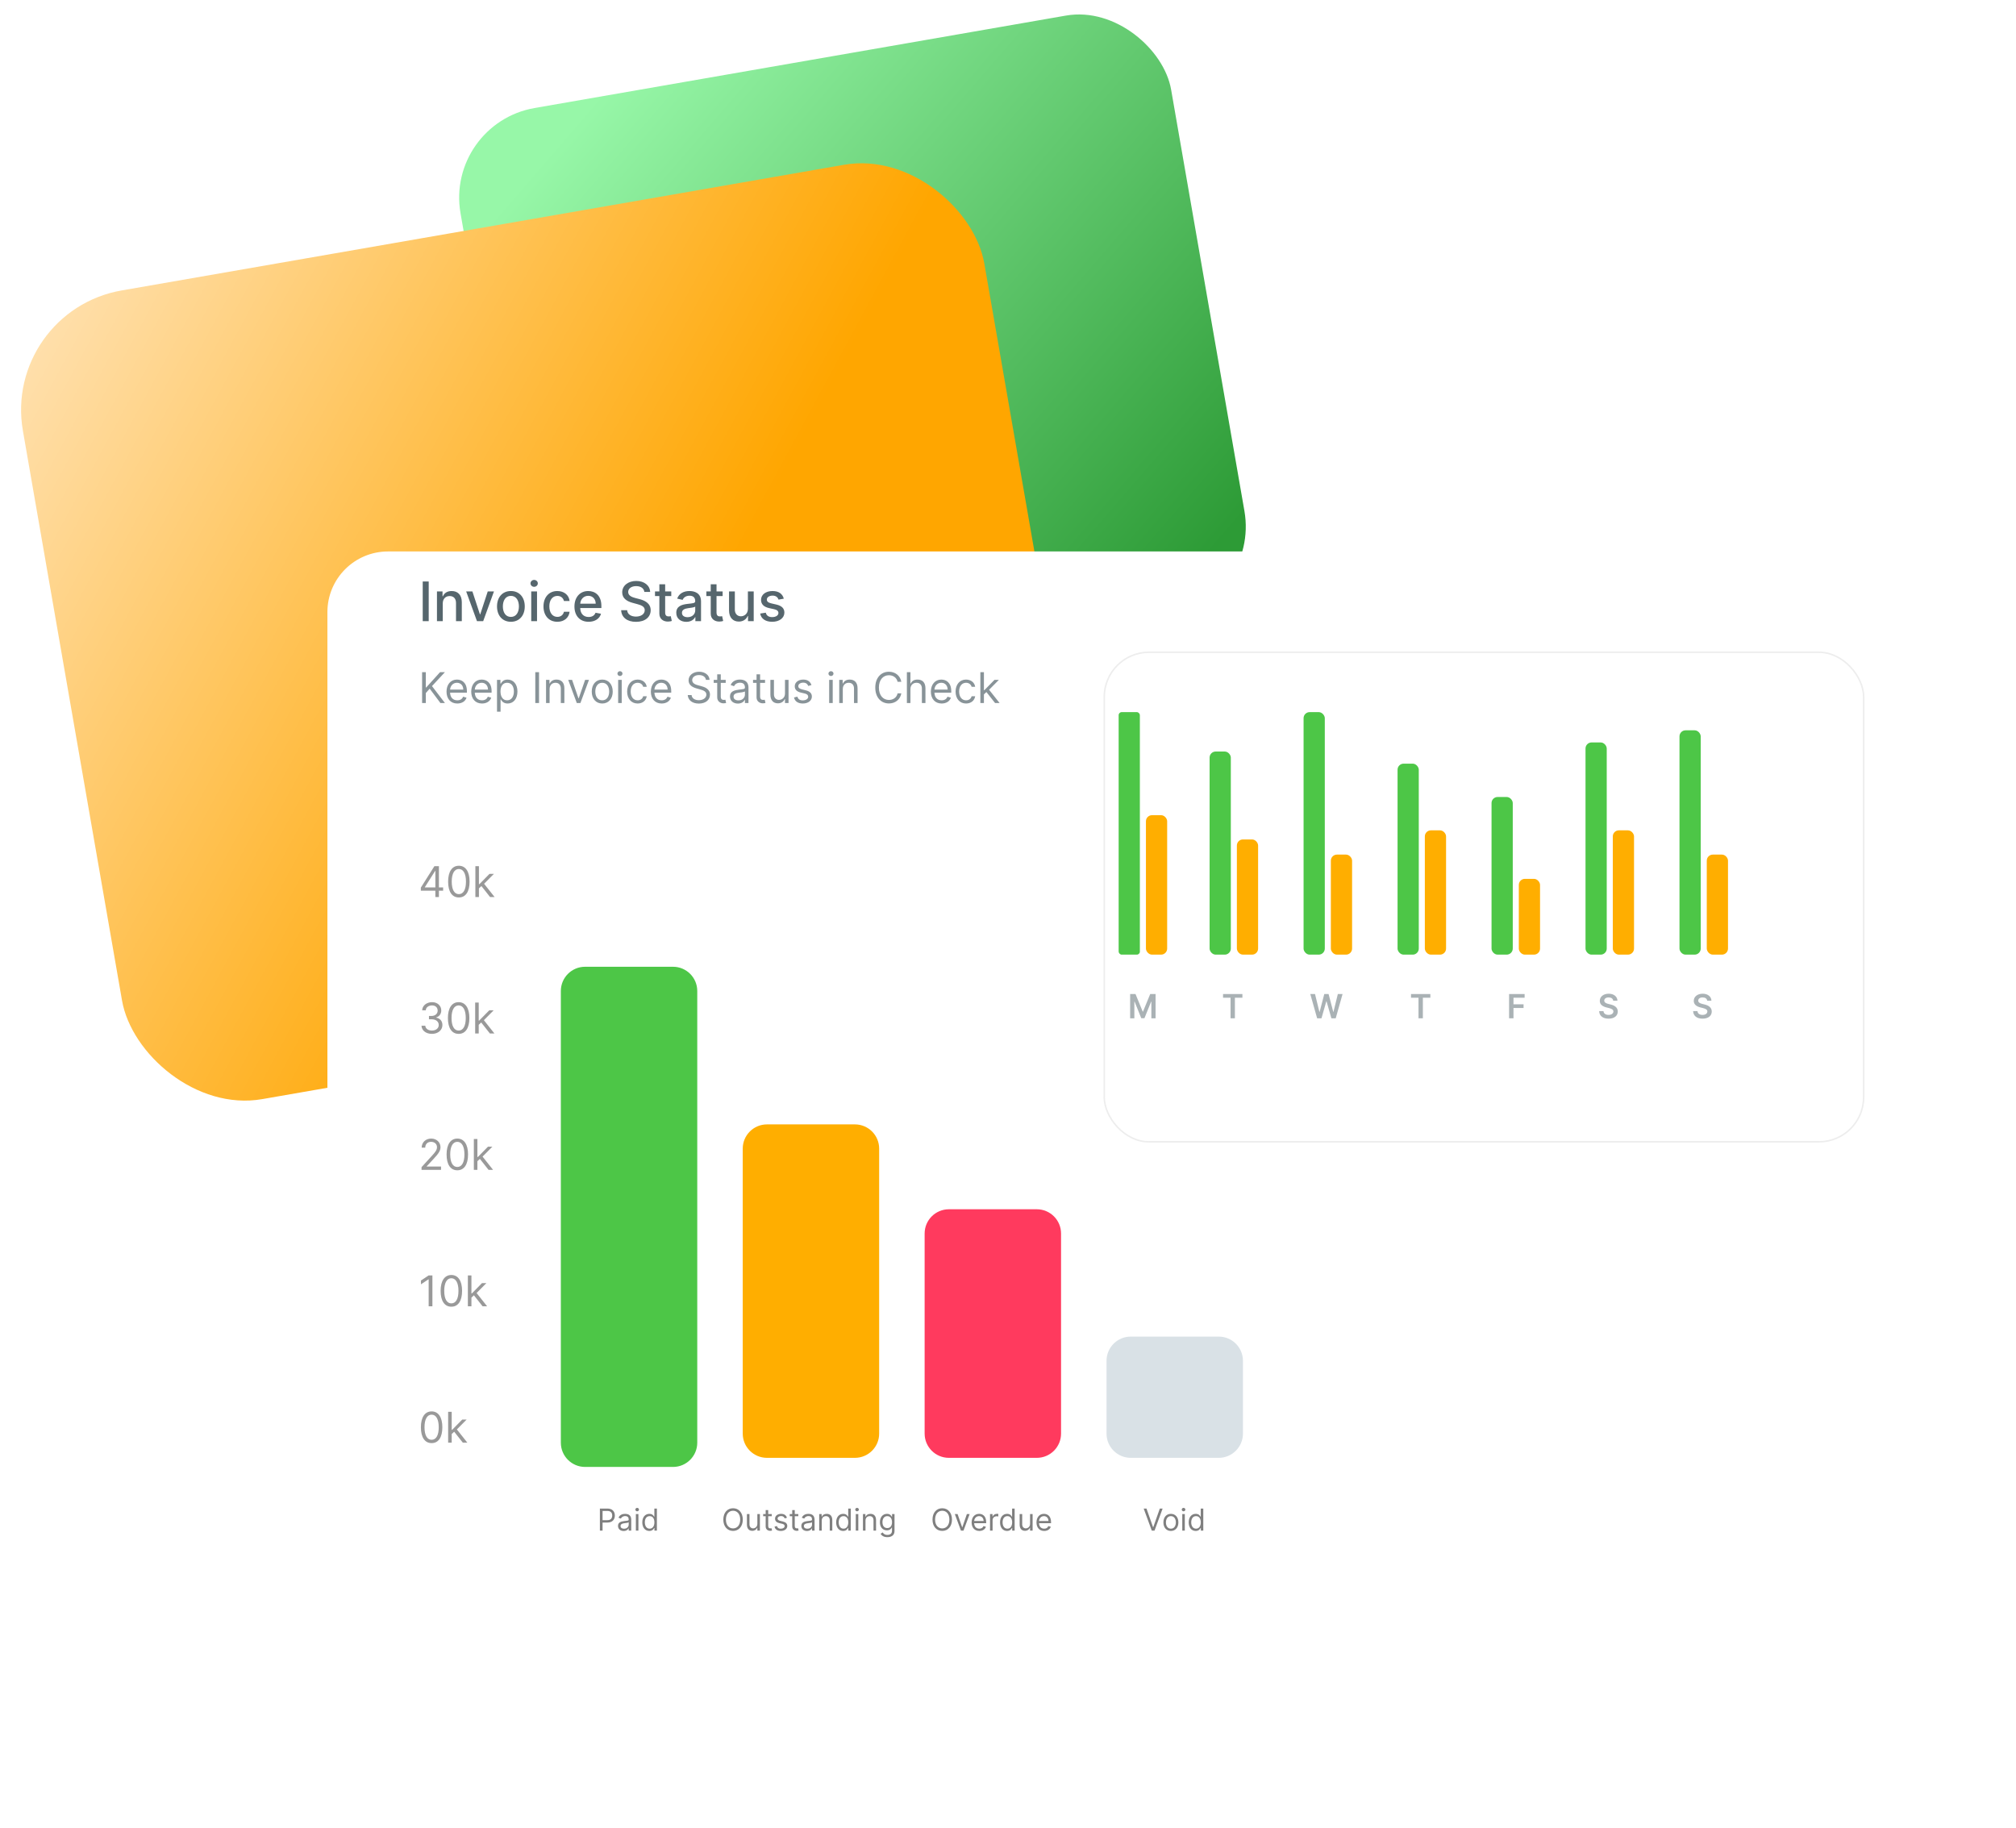 <svg width="665" height="603" viewBox="0 0 665 603" fill="none" xmlns="http://www.w3.org/2000/svg">
<rect x="146.767" y="40.778" width="237.915" height="201.085" rx="30" transform="rotate(-9.869 146.767 40.778)" fill="url(#paint0_linear)"/>
<rect x="0.695" y="102.673" width="321.894" height="270.766" rx="40" transform="rotate(-9.869 0.695 102.673)" fill="url(#paint1_linear)"/>
<g filter="url(#filter0_d)">
<rect x="108" y="156.915" width="346" height="381" rx="20" fill="white"/>
</g>
<path opacity="0.4" d="M142.375 476.054C144.623 476.054 145.915 474.15 145.915 470.824C145.915 467.523 144.603 465.594 142.375 465.594C140.148 465.594 138.836 467.523 138.836 470.824C138.836 474.15 140.128 476.054 142.375 476.054ZM142.375 474.96C140.894 474.96 140.029 473.474 140.029 470.824C140.029 468.179 140.904 466.668 142.375 466.668C143.847 466.668 144.722 468.179 144.722 470.824C144.722 473.474 143.857 474.96 142.375 474.96ZM147.824 475.915H148.998V473.056L149.818 472.295L152.677 475.915H154.168L150.703 471.54L153.929 468.278H152.478L149.137 471.679H148.998V465.733H147.824V475.915Z" fill="black"/>
<path opacity="0.5" d="M197.881 504.915H198.762V502.258H200.353C202.047 502.258 202.81 501.229 202.81 499.943C202.81 498.658 202.047 497.642 200.339 497.642H197.881V504.915ZM198.762 501.477V498.423H200.31C201.493 498.423 201.944 499.07 201.944 499.943C201.944 500.817 201.493 501.477 200.324 501.477H198.762ZM205.72 505.043C206.672 505.043 207.169 504.531 207.34 504.176H207.382V504.915H208.22V501.321C208.22 499.588 206.899 499.389 206.203 499.389C205.379 499.389 204.442 499.673 204.016 500.668L204.811 500.952C204.996 500.554 205.433 500.128 206.232 500.128C207.002 500.128 207.382 500.536 207.382 501.236V501.264C207.382 501.669 206.97 501.633 205.976 501.761C204.964 501.893 203.86 502.116 203.86 503.366C203.86 504.432 204.683 505.043 205.72 505.043ZM205.848 504.29C205.181 504.29 204.698 503.991 204.698 503.409C204.698 502.77 205.28 502.571 205.933 502.486C206.288 502.443 207.24 502.344 207.382 502.173V502.94C207.382 503.622 206.842 504.29 205.848 504.29ZM209.75 504.915H210.588V499.46H209.75V504.915ZM210.176 498.551C210.503 498.551 210.773 498.295 210.773 497.983C210.773 497.67 210.503 497.415 210.176 497.415C209.849 497.415 209.58 497.67 209.58 497.983C209.58 498.295 209.849 498.551 210.176 498.551ZM214.183 505.028C215.234 505.028 215.589 504.375 215.774 504.077H215.873V504.915H216.683V497.642H215.845V500.327H215.774C215.589 500.043 215.262 499.389 214.197 499.389C212.819 499.389 211.867 500.483 211.867 502.202C211.867 503.935 212.819 505.028 214.183 505.028ZM214.296 504.275C213.245 504.275 212.705 503.352 212.705 502.187C212.705 501.037 213.231 500.142 214.296 500.142C215.319 500.142 215.859 500.966 215.859 502.187C215.859 503.423 215.305 504.275 214.296 504.275Z" fill="black"/>
<path opacity="0.5" d="M245.018 501.278C245.018 498.977 243.668 497.543 241.807 497.543C239.947 497.543 238.597 498.977 238.597 501.278C238.597 503.579 239.947 505.014 241.807 505.014C243.668 505.014 245.018 503.579 245.018 501.278ZM244.165 501.278C244.165 503.168 243.128 504.19 241.807 504.19C240.486 504.19 239.449 503.168 239.449 501.278C239.449 499.389 240.486 498.366 241.807 498.366C243.128 498.366 244.165 499.389 244.165 501.278ZM249.822 502.685C249.822 503.707 249.041 504.176 248.416 504.176C247.72 504.176 247.223 503.665 247.223 502.869V499.46H246.385V502.926C246.385 504.318 247.123 504.986 248.146 504.986C248.97 504.986 249.51 504.545 249.765 503.991H249.822V504.915H250.66V499.46H249.822V502.685ZM254.567 499.46H253.403V498.153H252.565V499.46H251.741V500.17H252.565V503.579C252.565 504.531 253.332 504.986 254.042 504.986C254.354 504.986 254.553 504.929 254.667 504.886L254.496 504.133C254.425 504.148 254.312 504.176 254.127 504.176C253.758 504.176 253.403 504.062 253.403 503.352V500.17H254.567V499.46ZM259.594 500.682C259.331 499.908 258.742 499.389 257.662 499.389C256.512 499.389 255.659 500.043 255.659 500.966C255.659 501.719 256.107 502.223 257.108 502.457L258.017 502.67C258.568 502.798 258.827 503.061 258.827 503.437C258.827 503.906 258.33 504.29 257.549 504.29C256.863 504.29 256.434 503.995 256.284 503.409L255.489 503.608C255.684 504.535 256.448 505.028 257.563 505.028C258.831 505.028 259.693 504.336 259.693 503.395C259.693 502.635 259.218 502.155 258.245 501.918L257.435 501.719C256.789 501.559 256.497 501.342 256.497 500.923C256.497 500.454 256.995 500.114 257.662 500.114C258.394 500.114 258.696 500.518 258.841 500.895L259.594 500.682ZM263.327 499.46H262.162V498.153H261.324V499.46H260.5V500.17H261.324V503.579C261.324 504.531 262.091 504.986 262.802 504.986C263.114 504.986 263.313 504.929 263.427 504.886L263.256 504.133C263.185 504.148 263.072 504.176 262.887 504.176C262.518 504.176 262.162 504.062 262.162 503.352V500.17H263.327V499.46ZM266.193 505.043C267.145 505.043 267.642 504.531 267.812 504.176H267.855V504.915H268.693V501.321C268.693 499.588 267.372 499.389 266.676 499.389C265.852 499.389 264.915 499.673 264.488 500.668L265.284 500.952C265.469 500.554 265.905 500.128 266.704 500.128C267.475 500.128 267.855 500.536 267.855 501.236V501.264C267.855 501.669 267.443 501.633 266.449 501.761C265.437 501.893 264.332 502.116 264.332 503.366C264.332 504.432 265.156 505.043 266.193 505.043ZM266.321 504.29C265.653 504.29 265.17 503.991 265.17 503.409C265.17 502.77 265.753 502.571 266.406 502.486C266.761 502.443 267.713 502.344 267.855 502.173V502.94C267.855 503.622 267.315 504.29 266.321 504.29ZM271.061 501.633C271.061 500.682 271.65 500.142 272.453 500.142C273.23 500.142 273.703 500.65 273.703 501.506V504.915H274.541V501.449C274.541 500.057 273.799 499.389 272.694 499.389C271.87 499.389 271.359 499.758 271.103 500.312H271.032V499.46H270.223V504.915H271.061V501.633ZM278.132 505.028C279.183 505.028 279.538 504.375 279.723 504.077H279.822V504.915H280.632V497.642H279.794V500.327H279.723C279.538 500.043 279.211 499.389 278.146 499.389C276.768 499.389 275.817 500.483 275.817 502.202C275.817 503.935 276.768 505.028 278.132 505.028ZM278.246 504.275C277.194 504.275 276.655 503.352 276.655 502.187C276.655 501.037 277.18 500.142 278.246 500.142C279.268 500.142 279.808 500.966 279.808 502.187C279.808 503.423 279.254 504.275 278.246 504.275ZM282.283 504.915H283.121V499.46H282.283V504.915ZM282.709 498.551C283.036 498.551 283.306 498.295 283.306 497.983C283.306 497.67 283.036 497.415 282.709 497.415C282.383 497.415 282.113 497.67 282.113 497.983C282.113 498.295 282.383 498.551 282.709 498.551ZM285.494 501.633C285.494 500.682 286.084 500.142 286.886 500.142C287.664 500.142 288.136 500.65 288.136 501.506V504.915H288.974V501.449C288.974 500.057 288.232 499.389 287.128 499.389C286.304 499.389 285.793 499.758 285.537 500.312H285.466V499.46H284.656V504.915H285.494V501.633ZM292.708 507.074C294.014 507.074 295.065 506.477 295.065 505.071V499.46H294.256V500.327H294.171C293.986 500.043 293.645 499.389 292.58 499.389C291.202 499.389 290.25 500.483 290.25 502.159C290.25 503.864 291.244 504.829 292.565 504.829C293.631 504.829 293.972 504.204 294.156 503.906H294.227V505.014C294.227 505.923 293.588 506.335 292.708 506.335C291.717 506.335 291.369 505.813 291.145 505.511L290.477 505.98C290.818 506.552 291.489 507.074 292.708 507.074ZM292.679 504.077C291.628 504.077 291.088 503.281 291.088 502.145C291.088 501.037 291.614 500.142 292.679 500.142C293.702 500.142 294.242 500.966 294.242 502.145C294.242 503.352 293.688 504.077 292.679 504.077Z" fill="black"/>
<path opacity="0.5" d="M314.018 501.278C314.018 498.977 312.668 497.543 310.807 497.543C308.947 497.543 307.597 498.977 307.597 501.278C307.597 503.579 308.947 505.014 310.807 505.014C312.668 505.014 314.018 503.579 314.018 501.278ZM313.165 501.278C313.165 503.168 312.128 504.19 310.807 504.19C309.486 504.19 308.449 503.168 308.449 501.278C308.449 499.389 309.486 498.366 310.807 498.366C312.128 498.366 313.165 499.389 313.165 501.278ZM319.845 499.46H318.936L317.43 503.807H317.373L315.868 499.46H314.959L316.976 504.915H317.828L319.845 499.46ZM323.043 505.028C324.151 505.028 324.96 504.474 325.216 503.65L324.406 503.423C324.193 503.991 323.7 504.275 323.043 504.275C322.059 504.275 321.381 503.64 321.342 502.471H325.301V502.116C325.301 500.085 324.094 499.389 322.958 499.389C321.48 499.389 320.5 500.554 320.5 502.23C320.5 503.906 321.466 505.028 323.043 505.028ZM321.342 501.747C321.399 500.898 321.999 500.142 322.958 500.142C323.867 500.142 324.449 500.824 324.449 501.747H321.342ZM326.576 504.915H327.414V501.463C327.414 500.724 327.997 500.185 328.792 500.185C329.016 500.185 329.247 500.227 329.303 500.241V499.389C329.208 499.382 328.987 499.375 328.863 499.375C328.21 499.375 327.641 499.744 327.443 500.284H327.386V499.46H326.576V504.915ZM332.19 505.028C333.242 505.028 333.597 504.375 333.781 504.077H333.881V504.915H334.69V497.642H333.852V500.327H333.781C333.597 500.043 333.27 499.389 332.205 499.389C330.827 499.389 329.875 500.483 329.875 502.202C329.875 503.935 330.827 505.028 332.19 505.028ZM332.304 504.275C331.253 504.275 330.713 503.352 330.713 502.187C330.713 501.037 331.239 500.142 332.304 500.142C333.327 500.142 333.867 500.966 333.867 502.187C333.867 503.423 333.313 504.275 332.304 504.275ZM339.779 502.685C339.779 503.707 338.998 504.176 338.373 504.176C337.677 504.176 337.18 503.665 337.18 502.869V499.46H336.342V502.926C336.342 504.318 337.08 504.986 338.103 504.986C338.927 504.986 339.467 504.545 339.722 503.991H339.779V504.915H340.617V499.46H339.779V502.685ZM344.439 505.028C345.547 505.028 346.357 504.474 346.613 503.65L345.803 503.423C345.59 503.991 345.096 504.275 344.439 504.275C343.456 504.275 342.777 503.64 342.738 502.471H346.698V502.116C346.698 500.085 345.49 499.389 344.354 499.389C342.877 499.389 341.897 500.554 341.897 502.23C341.897 503.906 342.863 505.028 344.439 505.028ZM342.738 501.747C342.795 500.898 343.395 500.142 344.354 500.142C345.263 500.142 345.845 500.824 345.845 501.747H342.738Z" fill="black"/>
<path opacity="0.5" d="M378.179 497.642H377.256L379.927 504.915H380.836L383.506 497.642H382.583L380.424 503.764H380.339L378.179 497.642ZM386.233 505.028C387.711 505.028 388.705 503.906 388.705 502.216C388.705 500.511 387.711 499.389 386.233 499.389C384.756 499.389 383.762 500.511 383.762 502.216C383.762 503.906 384.756 505.028 386.233 505.028ZM386.233 504.275C385.111 504.275 384.6 503.31 384.6 502.216C384.6 501.122 385.111 500.142 386.233 500.142C387.356 500.142 387.867 501.122 387.867 502.216C387.867 503.31 387.356 504.275 386.233 504.275ZM389.984 504.915H390.822V499.46H389.984V504.915ZM390.41 498.551C390.737 498.551 391.007 498.295 391.007 497.983C391.007 497.67 390.737 497.415 390.41 497.415C390.084 497.415 389.814 497.67 389.814 497.983C389.814 498.295 390.084 498.551 390.41 498.551ZM394.417 505.028C395.468 505.028 395.823 504.375 396.008 504.077H396.107V504.915H396.917V497.642H396.079V500.327H396.008C395.823 500.043 395.497 499.389 394.431 499.389C393.053 499.389 392.102 500.483 392.102 502.202C392.102 503.935 393.053 505.028 394.417 505.028ZM394.531 504.275C393.48 504.275 392.94 503.352 392.94 502.187C392.94 501.037 393.465 500.142 394.531 500.142C395.553 500.142 396.093 500.966 396.093 502.187C396.093 503.423 395.539 504.275 394.531 504.275Z" fill="black"/>
<path opacity="0.4" d="M142.634 420.733H141.401L138.856 422.423V423.676L141.341 422.025H141.401V430.915H142.634V420.733ZM148.883 431.054C151.13 431.054 152.423 429.15 152.423 425.824C152.423 422.523 151.111 420.594 148.883 420.594C146.656 420.594 145.344 422.523 145.344 425.824C145.344 429.15 146.636 431.054 148.883 431.054ZM148.883 429.96C147.402 429.96 146.537 428.474 146.537 425.824C146.537 423.179 147.412 421.668 148.883 421.668C150.355 421.668 151.23 423.179 151.23 425.824C151.23 428.474 150.365 429.96 148.883 429.96ZM154.332 430.915H155.505V428.056L156.326 427.295L159.184 430.915H160.676L157.211 426.54L160.437 423.278H158.986L155.645 426.679H155.505V420.733H154.332V430.915Z" fill="black"/>
<path opacity="0.4" d="M139.054 385.915H145.478V384.821H140.745V384.741L143.032 382.295C144.782 380.421 145.299 379.546 145.299 378.418C145.299 376.846 144.026 375.594 142.236 375.594C140.451 375.594 139.094 376.807 139.094 378.596H140.268C140.268 377.438 141.018 376.668 142.197 376.668C143.3 376.668 144.145 377.344 144.145 378.418C144.145 379.357 143.594 380.053 142.415 381.341L139.054 385.02V385.915ZM150.852 386.054C153.099 386.054 154.392 384.15 154.392 380.824C154.392 377.523 153.079 375.594 150.852 375.594C148.625 375.594 147.312 377.523 147.312 380.824C147.312 384.15 148.605 386.054 150.852 386.054ZM150.852 384.96C149.371 384.96 148.505 383.474 148.505 380.824C148.505 378.179 149.38 376.668 150.852 376.668C152.324 376.668 153.199 378.179 153.199 380.824C153.199 383.474 152.334 384.96 150.852 384.96ZM156.301 385.915H157.474V383.056L158.295 382.295L161.153 385.915H162.645L159.179 381.54L162.406 378.278H160.954L157.613 381.679H157.474V375.733H156.301V385.915Z" fill="black"/>
<path opacity="0.4" d="M142.495 341.054C144.469 341.054 145.935 339.816 145.935 338.15C145.935 336.858 145.17 335.918 143.887 335.704V335.625C144.916 335.312 145.557 334.467 145.557 333.318C145.557 331.876 144.419 330.594 142.535 330.594C140.775 330.594 139.313 331.677 139.253 333.278H140.447C140.491 332.264 141.456 331.668 142.515 331.668C143.638 331.668 144.364 332.349 144.364 333.378C144.364 334.452 143.524 335.148 142.316 335.148H141.5V336.241H142.316C143.862 336.241 144.722 337.027 144.722 338.15C144.722 339.229 143.782 339.96 142.475 339.96C141.297 339.96 140.362 339.354 140.287 338.369H139.035C139.109 339.97 140.521 341.054 142.495 341.054ZM151.29 341.054C153.537 341.054 154.829 339.15 154.829 335.824C154.829 332.523 153.517 330.594 151.29 330.594C149.062 330.594 147.75 332.523 147.75 335.824C147.75 339.15 149.042 341.054 151.29 341.054ZM151.29 339.96C149.808 339.96 148.943 338.474 148.943 335.824C148.943 333.179 149.818 331.668 151.29 331.668C152.761 331.668 153.636 333.179 153.636 335.824C153.636 338.474 152.771 339.96 151.29 339.96ZM156.738 340.915H157.912V338.056L158.732 337.295L161.591 340.915H163.082L159.617 336.54L162.844 333.278H161.392L158.051 336.679H157.912V330.733H156.738V340.915Z" fill="black"/>
<path opacity="0.4" d="M138.816 293.827H143.608V295.915H144.782V293.827H146.174V292.733H144.782V285.733H143.29L138.816 292.812V293.827ZM143.608 292.733H140.148V292.653L143.529 287.304H143.608V292.733ZM151.358 296.054C153.605 296.054 154.898 294.15 154.898 290.824C154.898 287.523 153.585 285.594 151.358 285.594C149.131 285.594 147.818 287.523 147.818 290.824C147.818 294.15 149.111 296.054 151.358 296.054ZM151.358 294.96C149.876 294.96 149.011 293.474 149.011 290.824C149.011 288.179 149.886 286.668 151.358 286.668C152.83 286.668 153.705 288.179 153.705 290.824C153.705 293.474 152.839 294.96 151.358 294.96ZM156.807 295.915H157.98V293.056L158.8 292.295L161.659 295.915H163.151L159.685 291.54L162.912 288.278H161.46L158.119 291.679H157.98V285.733H156.807V295.915Z" fill="black"/>
<path fill-rule="evenodd" clip-rule="evenodd" d="M222 318.915C226.419 318.915 230 322.496 230 326.915L230 475.915C230 480.333 226.419 483.915 222 483.915H193C188.582 483.915 185 480.333 185 475.915L185 326.915C185 322.496 188.582 318.915 193 318.915H222Z" fill="#4DC647"/>
<path fill-rule="evenodd" clip-rule="evenodd" d="M282 370.915C286.419 370.915 290 374.496 290 378.915L290 472.915C290 477.333 286.419 480.915 282 480.915H253C248.582 480.915 245 477.333 245 472.915L245 378.915C245 374.496 248.582 370.915 253 370.915H282Z" fill="#FFAE00"/>
<path fill-rule="evenodd" clip-rule="evenodd" d="M342 398.915C346.419 398.915 350 402.496 350 406.915L350 472.915C350 477.333 346.419 480.915 342 480.915H313C308.582 480.915 305 477.333 305 472.915L305 406.915C305 402.496 308.582 398.915 313 398.915H342Z" fill="#FF3A5E"/>
<path fill-rule="evenodd" clip-rule="evenodd" d="M402 440.915C406.419 440.915 410 444.496 410 448.915L410 472.915C410 477.333 406.419 480.915 402 480.915H373C368.582 480.915 365 477.333 365 472.915V448.915C365 444.496 368.582 440.915 373 440.915H402Z" fill="#D9E1E6"/>
<path d="M141.414 191.824H139.439V204.915H141.414V191.824ZM146.048 199.085C146.048 197.519 147.007 196.624 148.336 196.624C149.634 196.624 150.42 197.474 150.42 198.9V204.915H152.331V198.67C152.331 196.241 150.996 194.969 148.988 194.969C147.512 194.969 146.547 195.653 146.093 196.695H145.971V195.096H144.137V204.915H146.048V199.085ZM162.942 195.096H160.89L158.41 202.652H158.308L155.822 195.096H153.77L157.336 204.915H159.382L162.942 195.096ZM168.523 205.113C171.29 205.113 173.099 203.087 173.099 200.05C173.099 196.995 171.29 194.969 168.523 194.969C165.755 194.969 163.946 196.995 163.946 200.05C163.946 203.087 165.755 205.113 168.523 205.113ZM168.529 203.508C166.72 203.508 165.876 201.93 165.876 200.044C165.876 198.165 166.72 196.567 168.529 196.567C170.325 196.567 171.169 198.165 171.169 200.044C171.169 201.93 170.325 203.508 168.529 203.508ZM175.233 204.915H177.144V195.096H175.233V204.915ZM176.198 193.582C176.856 193.582 177.406 193.07 177.406 192.444C177.406 191.817 176.856 191.3 176.198 191.3C175.533 191.3 174.99 191.817 174.99 192.444C174.99 193.07 175.533 193.582 176.198 193.582ZM183.851 205.113C186.171 205.113 187.673 203.719 187.884 201.808H186.024C185.781 202.869 184.956 203.496 183.863 203.496C182.246 203.496 181.204 202.147 181.204 200.006C181.204 197.903 182.265 196.579 183.863 196.579C185.078 196.579 185.819 197.346 186.024 198.267H187.884C187.679 196.285 186.062 194.969 183.831 194.969C181.064 194.969 179.274 197.052 179.274 200.05C179.274 203.01 181 205.113 183.851 205.113ZM194.159 205.113C196.301 205.113 197.816 204.058 198.25 202.46L196.441 202.134C196.096 203.061 195.265 203.534 194.179 203.534C192.542 203.534 191.443 202.473 191.392 200.581H198.372V199.903C198.372 196.356 196.25 194.969 194.025 194.969C191.289 194.969 189.487 197.052 189.487 200.07C189.487 203.119 191.264 205.113 194.159 205.113ZM191.398 199.149C191.475 197.756 192.485 196.547 194.038 196.547C195.521 196.547 196.492 197.647 196.499 199.149H191.398ZM212.549 195.263H214.454C214.397 193.166 212.543 191.645 209.884 191.645C207.257 191.645 205.243 193.147 205.243 195.403C205.243 197.225 206.547 198.293 208.65 198.861L210.197 199.283C211.597 199.654 212.677 200.114 212.677 201.278C212.677 202.556 211.456 203.4 209.775 203.4C208.254 203.4 206.988 202.722 206.873 201.297H204.892C205.019 203.668 206.854 205.132 209.788 205.132C212.863 205.132 214.633 203.515 214.633 201.297C214.633 198.938 212.53 198.024 210.868 197.615L209.59 197.283C208.567 197.02 207.206 196.541 207.212 195.288C207.212 194.176 208.228 193.351 209.839 193.351C211.341 193.351 212.409 194.055 212.549 195.263ZM221.423 195.096H219.41V192.744H217.498V195.096H216.06V196.631H217.498V202.428C217.492 204.212 218.853 205.074 220.362 205.043C220.969 205.036 221.378 204.921 221.602 204.838L221.257 203.259C221.129 203.285 220.893 203.342 220.586 203.342C219.966 203.342 219.41 203.138 219.41 202.032V196.631H221.423V195.096ZM226.394 205.132C228.018 205.132 228.932 204.307 229.296 203.572H229.373V204.915H231.24V198.395C231.24 195.538 228.99 194.969 227.43 194.969C225.653 194.969 224.017 195.685 223.377 197.474L225.174 197.883C225.455 197.187 226.171 196.516 227.456 196.516C228.689 196.516 229.322 197.161 229.322 198.273V198.318C229.322 199.015 228.606 199.002 226.842 199.207C224.982 199.424 223.077 199.91 223.077 202.141C223.077 204.071 224.528 205.132 226.394 205.132ZM226.81 203.598C225.73 203.598 224.95 203.112 224.95 202.166C224.95 201.143 225.858 200.779 226.963 200.632C227.583 200.549 229.054 200.383 229.328 200.108V201.373C229.328 202.537 228.402 203.598 226.81 203.598ZM238.368 195.096H236.355V192.744H234.444V195.096H233.005V196.631H234.444V202.428C234.437 204.212 235.799 205.074 237.307 205.043C237.915 205.036 238.324 204.921 238.547 204.838L238.202 203.259C238.074 203.285 237.838 203.342 237.531 203.342C236.911 203.342 236.355 203.138 236.355 202.032V196.631H238.368V195.096ZM246.702 200.843C246.708 202.511 245.468 203.304 244.394 203.304C243.212 203.304 242.394 202.447 242.394 201.111V195.096H240.483V201.342C240.483 203.777 241.818 205.043 243.704 205.043C245.181 205.043 246.184 204.263 246.638 203.214H246.74V204.915H248.62V195.096H246.702V200.843ZM258.545 197.494C258.149 195.966 256.953 194.969 254.831 194.969C252.613 194.969 251.041 196.138 251.041 197.877C251.041 199.27 251.884 200.197 253.725 200.606L255.387 200.971C256.333 201.182 256.774 201.604 256.774 202.217C256.774 202.978 255.962 203.572 254.71 203.572C253.565 203.572 252.83 203.08 252.6 202.115L250.753 202.396C251.073 204.135 252.517 205.113 254.722 205.113C257.094 205.113 258.737 203.854 258.737 202.077C258.737 200.69 257.855 199.833 256.052 199.418L254.492 199.06C253.412 198.804 252.945 198.44 252.952 197.775C252.945 197.02 253.764 196.484 254.85 196.484C256.039 196.484 256.589 197.142 256.813 197.8L258.545 197.494Z" fill="#56666D"/>
<path d="M139.233 231.915H140.466V228.614L141.739 227.182L145.279 231.915H146.77L142.495 226.327L146.77 221.733H145.16L140.586 226.784H140.466V221.733H139.233V231.915ZM150.848 232.074C152.399 232.074 153.533 231.298 153.891 230.145L152.757 229.827C152.459 230.622 151.768 231.02 150.848 231.02C149.471 231.02 148.522 230.13 148.467 228.494H154.01V227.997C154.01 225.153 152.32 224.179 150.729 224.179C148.661 224.179 147.289 225.81 147.289 228.156C147.289 230.503 148.641 232.074 150.848 232.074ZM148.467 227.48C148.546 226.292 149.387 225.233 150.729 225.233C152.002 225.233 152.817 226.187 152.817 227.48H148.467ZM158.997 232.074C160.548 232.074 161.681 231.298 162.039 230.145L160.906 229.827C160.608 230.622 159.917 231.02 158.997 231.02C157.62 231.02 156.67 230.13 156.615 228.494H162.159V227.997C162.159 225.153 160.468 224.179 158.877 224.179C156.809 224.179 155.437 225.81 155.437 228.156C155.437 230.503 156.789 232.074 158.997 232.074ZM156.615 227.48C156.695 226.292 157.535 225.233 158.877 225.233C160.15 225.233 160.966 226.187 160.966 227.48H156.615ZM163.943 234.778H165.117V230.741H165.216C165.475 231.159 165.972 232.074 167.443 232.074C169.353 232.074 170.685 230.543 170.685 228.116C170.685 225.71 169.353 224.179 167.424 224.179C165.932 224.179 165.475 225.094 165.216 225.491H165.077V224.278H163.943V234.778ZM165.097 228.096C165.097 226.386 165.853 225.233 167.284 225.233C168.776 225.233 169.512 226.486 169.512 228.096C169.512 229.727 168.756 231.02 167.284 231.02C165.872 231.02 165.097 229.827 165.097 228.096ZM177.804 221.733H176.571V231.915H177.804V221.733ZM181.291 227.321C181.291 225.989 182.116 225.233 183.239 225.233C184.328 225.233 184.989 225.944 184.989 227.142V231.915H186.163V227.062C186.163 225.114 185.124 224.179 183.578 224.179C182.424 224.179 181.708 224.696 181.35 225.471H181.251V224.278H180.117V231.915H181.291V227.321ZM194.278 224.278H193.005L190.897 230.364H190.817L188.709 224.278H187.437L190.261 231.915H191.454L194.278 224.278ZM198.655 232.074C200.723 232.074 202.115 230.503 202.115 228.136C202.115 225.75 200.723 224.179 198.655 224.179C196.587 224.179 195.195 225.75 195.195 228.136C195.195 230.503 196.587 232.074 198.655 232.074ZM198.655 231.02C197.084 231.02 196.368 229.668 196.368 228.136C196.368 226.605 197.084 225.233 198.655 225.233C200.226 225.233 200.942 226.605 200.942 228.136C200.942 229.668 200.226 231.02 198.655 231.02ZM203.906 231.915H205.08V224.278H203.906V231.915ZM204.503 223.006C204.96 223.006 205.338 222.648 205.338 222.21C205.338 221.773 204.96 221.415 204.503 221.415C204.046 221.415 203.668 221.773 203.668 222.21C203.668 222.648 204.046 223.006 204.503 223.006ZM210.331 232.074C212.021 232.074 213.135 231.04 213.334 229.687H212.16C211.942 230.523 211.246 231.02 210.331 231.02C208.939 231.02 208.044 229.866 208.044 228.096C208.044 226.366 208.959 225.233 210.331 225.233C211.365 225.233 211.981 225.869 212.16 226.565H213.334C213.135 225.133 211.922 224.179 210.311 224.179C208.243 224.179 206.871 225.81 206.871 228.136C206.871 230.423 208.183 232.074 210.331 232.074ZM218.251 232.074C219.802 232.074 220.935 231.298 221.293 230.145L220.16 229.827C219.861 230.622 219.17 231.02 218.251 231.02C216.874 231.02 215.924 230.13 215.869 228.494H221.413V227.997C221.413 225.153 219.722 224.179 218.131 224.179C216.063 224.179 214.691 225.81 214.691 228.156C214.691 230.503 216.043 232.074 218.251 232.074ZM215.869 227.48C215.949 226.292 216.789 225.233 218.131 225.233C219.404 225.233 220.219 226.187 220.219 227.48H215.869ZM232.862 224.278H234.055C234.001 222.742 232.584 221.594 230.615 221.594C228.666 221.594 227.135 222.727 227.135 224.437C227.135 225.81 228.129 226.625 229.72 227.082L230.973 227.44C232.047 227.739 233.001 228.116 233.001 229.131C233.001 230.244 231.928 230.98 230.516 230.98C229.303 230.98 228.229 230.443 228.129 229.29H226.856C226.976 230.96 228.328 232.094 230.516 232.094C232.862 232.094 234.195 230.801 234.195 229.15C234.195 227.241 232.385 226.625 231.331 226.346L230.297 226.068C229.541 225.869 228.328 225.471 228.328 224.378C228.328 223.403 229.223 222.687 230.575 222.687C231.808 222.687 232.743 223.274 232.862 224.278ZM239.384 224.278H237.753V222.449H236.58V224.278H235.426V225.273H236.58V230.045C236.58 231.378 237.654 232.014 238.648 232.014C239.085 232.014 239.364 231.935 239.523 231.875L239.284 230.821C239.185 230.841 239.026 230.881 238.767 230.881C238.25 230.881 237.753 230.721 237.753 229.727V225.273H239.384V224.278ZM243.396 232.094C244.728 232.094 245.424 231.378 245.663 230.881H245.722V231.915H246.896V226.883C246.896 224.457 245.046 224.179 244.072 224.179C242.918 224.179 241.606 224.577 241.009 225.969L242.123 226.366C242.382 225.81 242.993 225.213 244.112 225.213C245.19 225.213 245.722 225.785 245.722 226.764V226.804C245.722 227.371 245.146 227.321 243.754 227.5C242.337 227.684 240.791 227.997 240.791 229.747C240.791 231.239 241.944 232.094 243.396 232.094ZM243.575 231.04C242.64 231.04 241.964 230.622 241.964 229.807C241.964 228.912 242.779 228.633 243.694 228.514C244.191 228.454 245.524 228.315 245.722 228.077V229.15C245.722 230.105 244.967 231.04 243.575 231.04ZM252.358 224.278H250.728V222.449H249.554V224.278H248.401V225.273H249.554V230.045C249.554 231.378 250.628 232.014 251.622 232.014C252.06 232.014 252.338 231.935 252.497 231.875L252.259 230.821C252.159 230.841 252 230.881 251.742 230.881C251.225 230.881 250.728 230.721 250.728 229.727V225.273H252.358V224.278ZM258.936 228.793C258.936 230.224 257.842 230.881 256.967 230.881C255.992 230.881 255.296 230.165 255.296 229.051V224.278H254.123V229.131C254.123 231.079 255.157 232.014 256.589 232.014C257.742 232.014 258.498 231.398 258.856 230.622H258.936V231.915H260.109V224.278H258.936V228.793ZM267.667 225.989C267.299 224.905 266.474 224.179 264.962 224.179C263.352 224.179 262.159 225.094 262.159 226.386C262.159 227.44 262.785 228.146 264.187 228.474L265.46 228.773C266.23 228.952 266.593 229.32 266.593 229.846C266.593 230.503 265.897 231.04 264.803 231.04C263.844 231.04 263.242 230.627 263.034 229.807L261.92 230.085C262.193 231.383 263.262 232.074 264.823 232.074C266.598 232.074 267.806 231.104 267.806 229.787C267.806 228.723 267.14 228.052 265.778 227.719L264.644 227.44C263.739 227.217 263.332 226.913 263.332 226.327C263.332 225.67 264.028 225.193 264.962 225.193C265.987 225.193 266.409 225.76 266.613 226.287L267.667 225.989ZM273.51 231.915H274.683V224.278H273.51V231.915ZM274.106 223.006C274.564 223.006 274.942 222.648 274.942 222.21C274.942 221.773 274.564 221.415 274.106 221.415C273.649 221.415 273.271 221.773 273.271 222.21C273.271 222.648 273.649 223.006 274.106 223.006ZM278.005 227.321C278.005 225.989 278.831 225.233 279.954 225.233C281.043 225.233 281.704 225.944 281.704 227.142V231.915H282.878V227.062C282.878 225.114 281.839 224.179 280.292 224.179C279.139 224.179 278.423 224.696 278.065 225.471H277.966V224.278H276.832V231.915H278.005V227.321ZM297.311 224.915C296.934 222.827 295.263 221.594 293.215 221.594C290.61 221.594 288.72 223.602 288.72 226.824C288.72 230.045 290.61 232.054 293.215 232.054C295.263 232.054 296.934 230.821 297.311 228.733H296.078C295.78 230.145 294.567 230.9 293.215 230.9C291.365 230.9 289.914 229.469 289.914 226.824C289.914 224.179 291.365 222.747 293.215 222.747C294.567 222.747 295.78 223.503 296.078 224.915H297.311ZM300.318 227.321C300.318 225.989 301.168 225.233 302.326 225.233C303.43 225.233 304.096 225.929 304.096 227.142V231.915H305.27V227.062C305.27 225.099 304.226 224.179 302.665 224.179C301.461 224.179 300.775 224.681 300.417 225.471H300.318V221.733H299.145V231.915H300.318V227.321ZM310.618 232.074C312.169 232.074 313.303 231.298 313.66 230.145L312.527 229.827C312.229 230.622 311.538 231.02 310.618 231.02C309.241 231.02 308.291 230.13 308.236 228.494H313.78V227.997C313.78 225.153 312.089 224.179 310.499 224.179C308.43 224.179 307.058 225.81 307.058 228.156C307.058 230.503 308.41 232.074 310.618 232.074ZM308.236 227.48C308.316 226.292 309.156 225.233 310.499 225.233C311.771 225.233 312.587 226.187 312.587 227.48H308.236ZM318.667 232.074C320.357 232.074 321.471 231.04 321.67 229.687H320.496C320.278 230.523 319.582 231.02 318.667 231.02C317.275 231.02 316.38 229.866 316.38 228.096C316.38 226.366 317.295 225.233 318.667 225.233C319.701 225.233 320.317 225.869 320.496 226.565H321.67C321.471 225.133 320.258 224.179 318.647 224.179C316.579 224.179 315.207 225.81 315.207 228.136C315.207 230.423 316.519 232.074 318.667 232.074ZM323.385 231.915H324.558V229.056L325.379 228.295L328.237 231.915H329.729L326.263 227.54L329.49 224.278H328.038L324.697 227.679H324.558V221.733H323.385V231.915Z" fill="#56666D" fill-opacity="0.7"/>
<g filter="url(#filter1_d)">
<rect x="344" y="194.915" width="251" height="162" rx="15" fill="white"/>
<rect x="344.25" y="195.165" width="250.5" height="161.5" rx="14.75" stroke="#E1E1E1" stroke-opacity="0.6" stroke-width="0.5"/>
</g>
<path d="M372.79 327.915V335.915H374.18V330.407H374.254L376.465 335.891H377.504L379.715 330.419H379.79V335.915H381.18V327.915H379.407L377.032 333.712H376.938L374.563 327.915H372.79Z" fill="#56666D" fill-opacity="0.5"/>
<path d="M403.438 329.13H405.911V335.915H407.348V329.13H409.821V327.915H403.438V329.13Z" fill="#56666D" fill-opacity="0.5"/>
<path d="M434.473 335.915H435.903L437.508 330.301H437.571L439.172 335.915H440.602L442.86 327.915H441.301L439.86 333.797H439.79L438.247 327.915H436.829L435.29 333.794H435.215L433.774 327.915H432.215L434.473 335.915Z" fill="#56666D" fill-opacity="0.5"/>
<path d="M465.438 329.13H467.911V335.915H469.348V329.13H471.821V327.915H465.438V329.13Z" fill="#56666D" fill-opacity="0.5"/>
<path d="M497.79 335.915H499.239V332.516H502.563V331.301H499.239V329.13H502.915V327.915H497.79V335.915Z" fill="#56666D" fill-opacity="0.5"/>
<path d="M532.137 330.114H533.532C533.504 328.762 532.352 327.805 530.649 327.805C528.969 327.805 527.708 328.751 527.711 330.165C527.711 331.313 528.528 331.973 529.844 332.313L530.754 332.547C531.618 332.766 532.188 333.036 532.192 333.657C532.188 334.34 531.54 334.797 530.594 334.797C529.688 334.797 528.985 334.391 528.926 333.551H527.5C527.559 335.141 528.743 336.036 530.606 336.036C532.524 336.036 533.637 335.079 533.641 333.669C533.637 332.282 532.493 331.649 531.29 331.364L530.54 331.176C529.883 331.02 529.172 330.743 529.18 330.075C529.184 329.473 529.723 329.032 530.629 329.032C531.493 329.032 532.063 329.434 532.137 330.114Z" fill="#56666D" fill-opacity="0.5"/>
<path d="M563.137 330.114H564.532C564.504 328.762 563.352 327.805 561.649 327.805C559.969 327.805 558.708 328.751 558.711 330.165C558.711 331.313 559.528 331.973 560.844 332.313L561.754 332.547C562.618 332.766 563.188 333.036 563.192 333.657C563.188 334.34 562.54 334.797 561.594 334.797C560.688 334.797 559.985 334.391 559.926 333.551H558.5C558.559 335.141 559.743 336.036 561.606 336.036C563.524 336.036 564.637 335.079 564.641 333.669C564.637 332.282 563.493 331.649 562.29 331.364L561.54 331.176C560.883 331.02 560.172 330.743 560.18 330.075C560.184 329.473 560.723 329.032 561.629 329.032C562.493 329.032 563.063 329.434 563.137 330.114Z" fill="#56666D" fill-opacity="0.5"/>
<rect x="369" y="234.915" width="7" height="80" rx="1" fill="#4DC647"/>
<rect x="378" y="268.915" width="7" height="46" rx="2" fill="#FFAE00"/>
<rect x="399" y="247.915" width="7" height="67" rx="2" fill="#4DC647"/>
<rect x="408" y="276.915" width="7" height="38" rx="2" fill="#FFAE00"/>
<rect x="430" y="234.915" width="7" height="80" rx="2" fill="#4DC647"/>
<rect x="439" y="281.915" width="7" height="33" rx="2" fill="#FFAE00"/>
<rect x="461" y="251.915" width="7" height="63" rx="2" fill="#4DC647"/>
<rect x="470" y="273.915" width="7" height="41" rx="2" fill="#FFAE00"/>
<rect x="492" y="262.915" width="7" height="52" rx="2" fill="#4DC647"/>
<rect x="501" y="289.915" width="7" height="25" rx="2" fill="#FFAE00"/>
<rect x="523" y="244.915" width="7" height="70" rx="2" fill="#4DC647"/>
<rect x="532" y="273.915" width="7" height="41" rx="2" fill="#FFAE00"/>
<rect x="554" y="240.915" width="7" height="74" rx="2" fill="#4DC647"/>
<rect x="563" y="281.915" width="7" height="33" rx="2" fill="#FFAE00"/>
<defs>
<filter id="filter0_d" x="68.001" y="141.915" width="426" height="461" filterUnits="userSpaceOnUse" color-interpolation-filters="sRGB">
<feFlood flood-opacity="0" result="BackgroundImageFix"/>
<feColorMatrix in="SourceAlpha" type="matrix" values="0 0 0 0 0 0 0 0 0 0 0 0 0 0 0 0 0 0 127 0" result="hardAlpha"/>
<feOffset dy="25"/>
<feGaussianBlur stdDeviation="20"/>
<feColorMatrix type="matrix" values="0 0 0 0 0 0 0 0 0 0 0 0 0 0 0 0 0 0 0.08 0"/>
<feBlend mode="normal" in2="BackgroundImageFix" result="effect1_dropShadow"/>
<feBlend mode="normal" in="SourceGraphic" in2="effect1_dropShadow" result="shape"/>
</filter>
<filter id="filter1_d" x="314" y="164.915" width="351" height="262" filterUnits="userSpaceOnUse" color-interpolation-filters="sRGB">
<feFlood flood-opacity="0" result="BackgroundImageFix"/>
<feColorMatrix in="SourceAlpha" type="matrix" values="0 0 0 0 0 0 0 0 0 0 0 0 0 0 0 0 0 0 127 0" result="hardAlpha"/>
<feOffset dx="20" dy="20"/>
<feGaussianBlur stdDeviation="25"/>
<feColorMatrix type="matrix" values="0 0 0 0 0.155 0 0 0 0 0.155 0 0 0 0 0.158 0 0 0 0.1 0"/>
<feBlend mode="normal" in2="BackgroundImageFix" result="effect1_dropShadow"/>
<feBlend mode="normal" in="SourceGraphic" in2="effect1_dropShadow" result="shape"/>
</filter>
<linearGradient id="paint0_linear" x1="173.053" y1="60.946" x2="332.535" y2="255.524" gradientUnits="userSpaceOnUse">
<stop stop-color="#97F7A8"/>
<stop offset="1" stop-color="#2D9B36"/>
</linearGradient>
<linearGradient id="paint1_linear" x1="7.058" y1="112.971" x2="196.185" y2="262.135" gradientUnits="userSpaceOnUse">
<stop stop-color="#FFE0AE"/>
<stop offset="1" stop-color="#FFA600"/>
</linearGradient>
</defs>
</svg>
